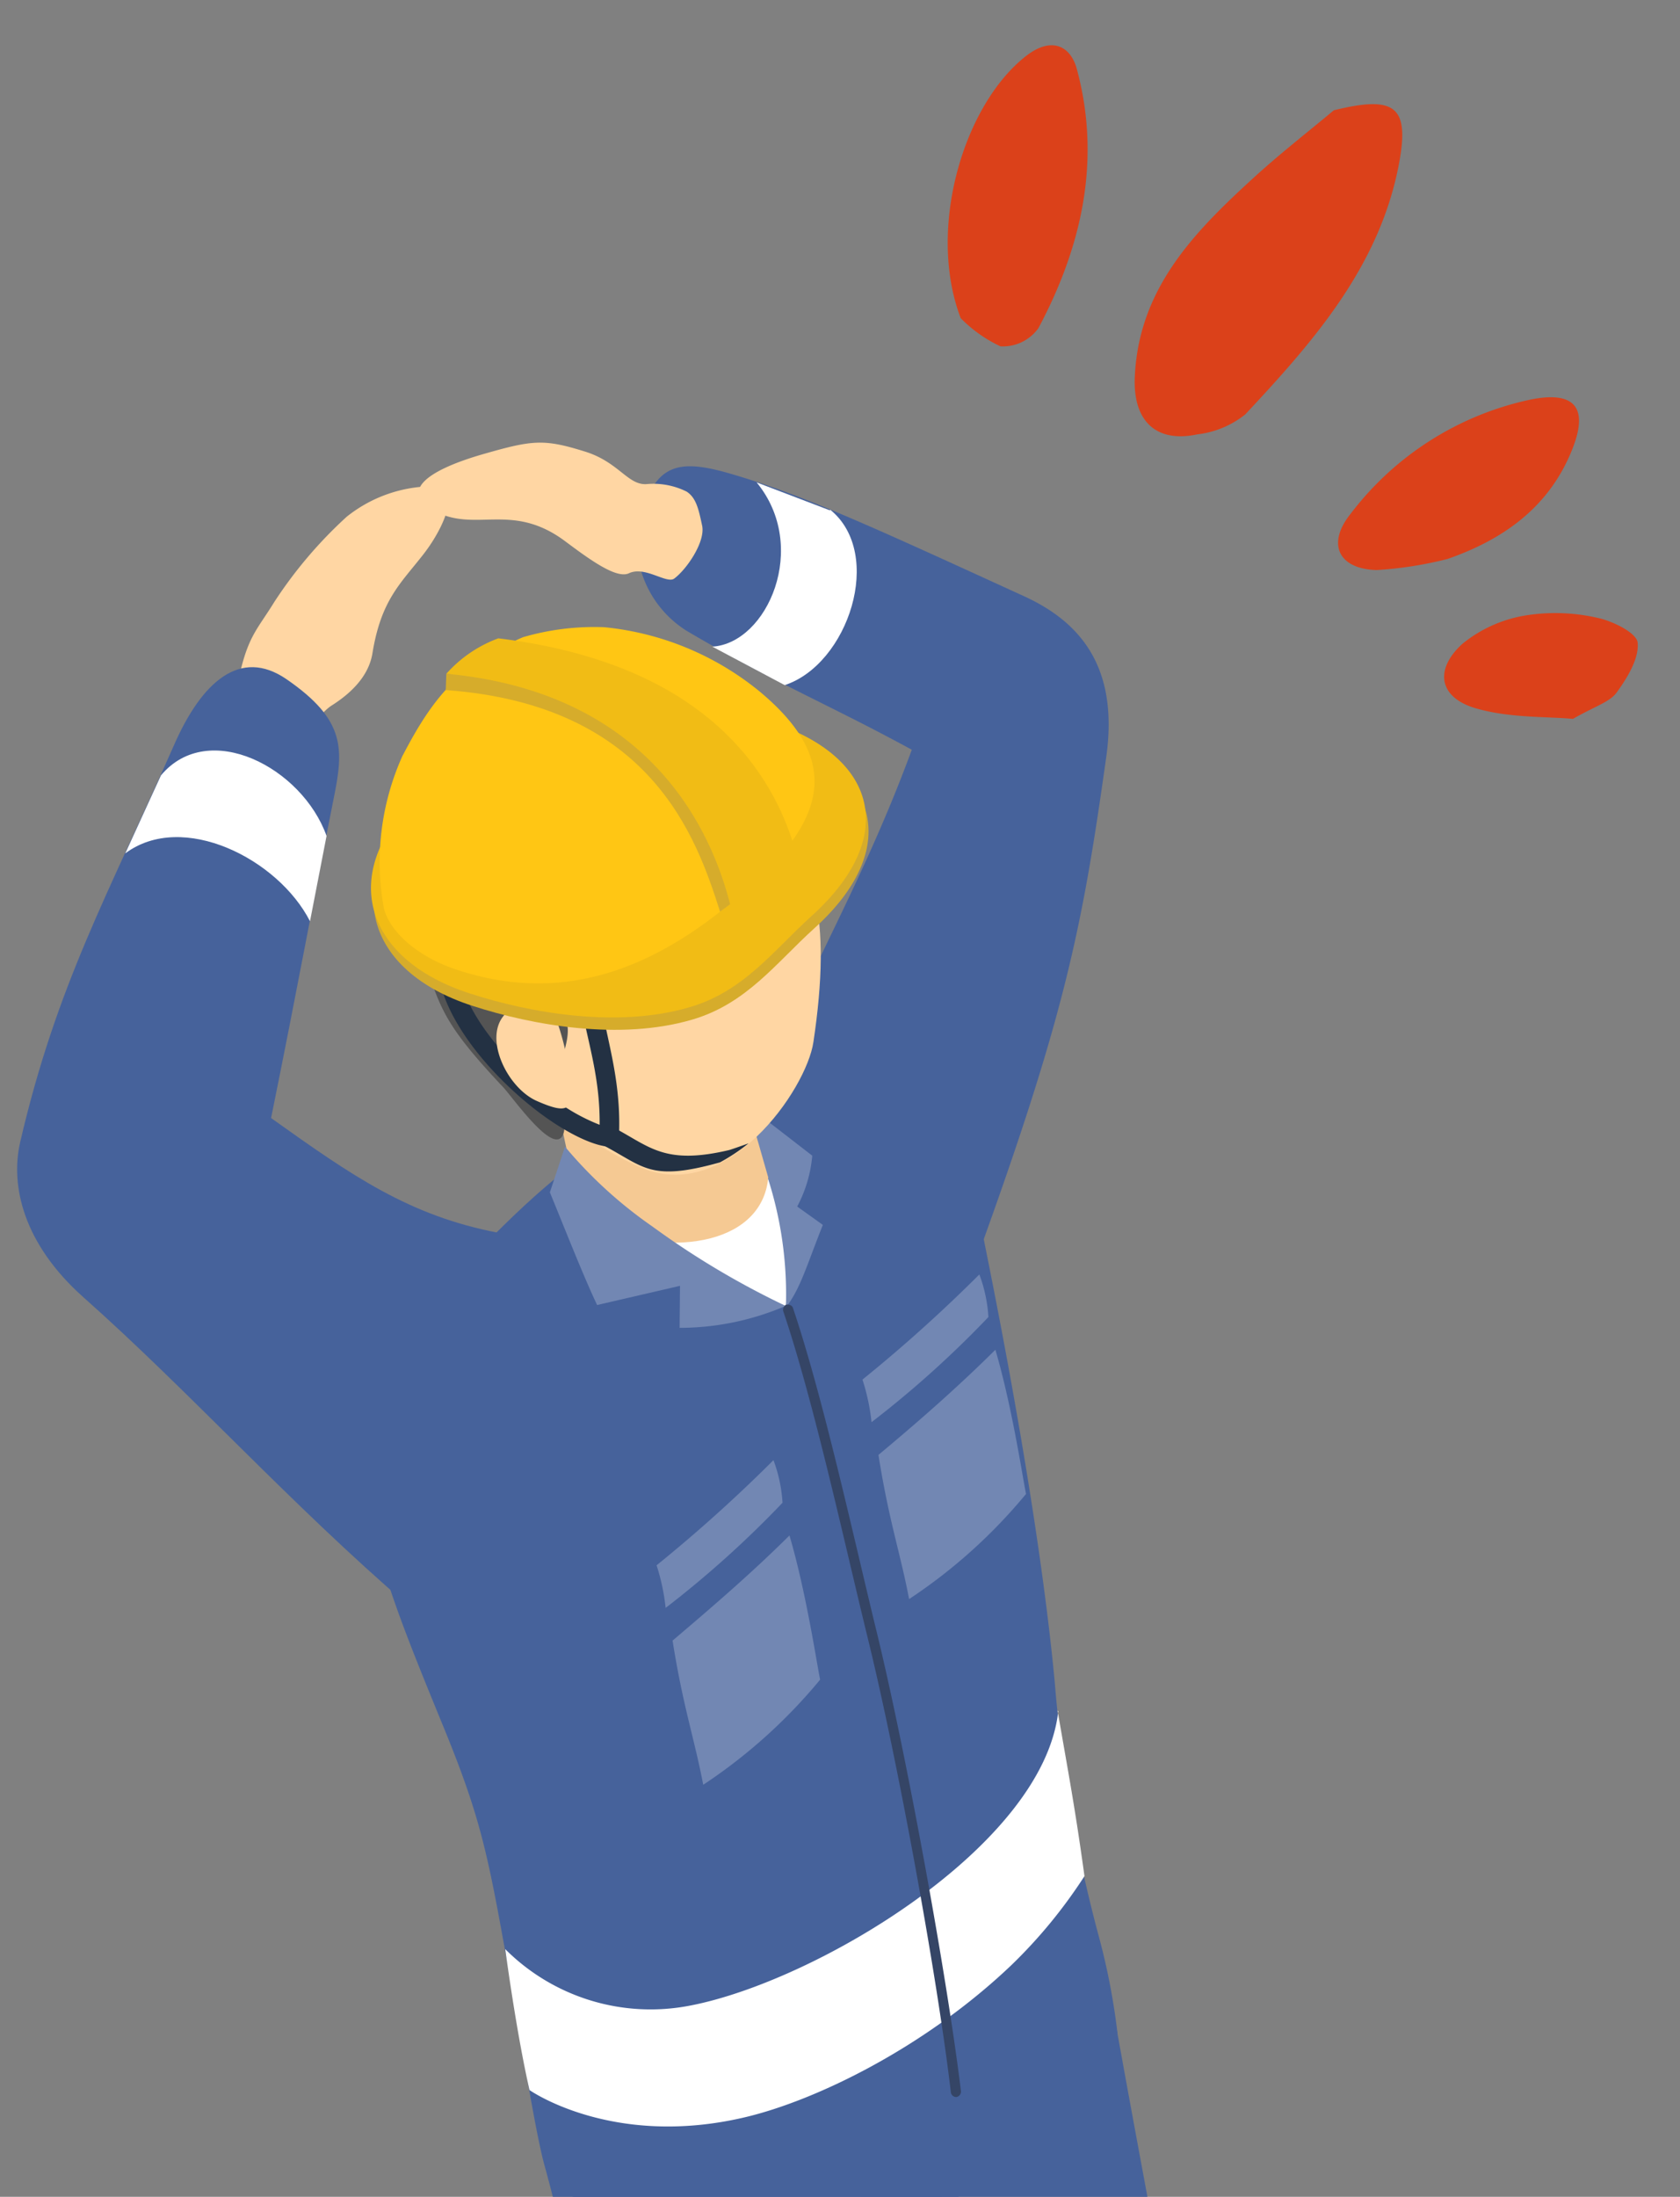 <svg xmlns="http://www.w3.org/2000/svg" xmlns:xlink="http://www.w3.org/1999/xlink" width="127" height="166" viewBox="0 0 127 166">
  <rect x="0" y="0" width="127" height="166" fill="#808080" stroke="none"/>
  <defs>
    <clipPath id="clip-path">
      <rect id="長方形_376" data-name="長方形 376" width="127" height="166" transform="translate(543 4315)" fill="#fff" stroke="#707070" stroke-width="1"/>
    </clipPath>
    <clipPath id="clip-path-2">
      <rect id="長方形_251" data-name="長方形 251" width="105" height="188" transform="translate(538 4343)" fill="#fff" stroke="#707070" stroke-width="1"/>
    </clipPath>
    <clipPath id="clip-path-3">
      <rect id="長方形_252" data-name="長方形 252" width="61.435" height="41.41" transform="translate(0 0)" fill="#db411a"/>
    </clipPath>
  </defs>
  <g id="マスクグループ_46" data-name="マスクグループ 46" transform="translate(-543 -4315)" clip-path="url(#clip-path)">
    <g id="グループ_3951" data-name="グループ 3951">
      <g id="マスクグループ_21" data-name="マスクグループ 21" clip-path="url(#clip-path-2)">
        <g id="グループ_290" data-name="グループ 290" transform="matrix(-0.978, 0.208, -0.208, -0.978, 672.099, 4581.293)">
          <path id="パス_3555" data-name="パス 3555" d="M33.582,15.811c1.493-3.369-1.34-10.068-6.01-14.853-2.565-2.641-7.733.689-9.685,3.79C7.973,20.711,5.37,26.836.968,38.933-1.406,45.479.891,49.383,4.566,52.1c10.106,7.5,14.661,10.91,19.714,13.628,3.9,2.105,5.627,1.914,7.771-2.527a8.054,8.054,0,0,0-2.029-8.383c-5.933-5.436-9.187-7.541-14.776-12.326,7.273-11.561,14.547-18.107,18.3-26.681Z" transform="translate(0 175.106)" fill="#46629b" fill-rule="evenodd"/>
          <path id="パス_3556" data-name="パス 3556" d="M3.484,7.455c1.378.23,1.684,2.029,3.943,3.33,2.909,1.646,3.752,1.723,7.618,1.455,4.9-.344,6.661-1.608,4.555-3.407C16.882,6.5,13.7,8.3,10.374,4.508,8.766,2.67,7.158.909,6.163,1.139c-1.3.306-2.6-1.378-3.254-1.11C1.876.488.038,2.211,0,3.474c0,1.3,0,2.182.612,2.794A5.627,5.627,0,0,0,3.484,7.455Z" transform="translate(27.228 233.953)" fill="#ffd6a3" fill-rule="evenodd"/>
          <path id="パス_3557" data-name="パス 3557" d="M34.264,23.374a93.325,93.325,0,0,0,1.148-11.1,4.838,4.838,0,0,0-1.991-4.517C31.929,6.53,27.068,6.684,22.053,5.114,16.081,3.2,15.545,1.439,10.607.214,8.349-.36,1.458.252.425,1.669-.571,2.97.31,6.99,1.764,8.1c4.058,3.139,17.073,8.154,19.485,13.628Z" transform="translate(4.869 16.833)" fill="#384452" fill-rule="evenodd"/>
          <path id="パス_3558" data-name="パス 3558" d="M0,89.782C-.188,94.8,8.31,92.462,13.325,92.27a9.121,9.121,0,0,0,8.766-9.379l-2.718-44.1.344-29.17C20.254,2.235,15.775-.674,9.382.13,4.405.78,4.252,2.694,3.793,7.173,2.415,20.418,1.649,37.874,1.573,39.6.884,54.411.577,75.159.041,89.782Z" transform="translate(20.028 34.106)" fill="#46629b" fill-rule="evenodd"/>
          <path id="パス_3559" data-name="パス 3559" d="M7.2,39.123C5.13,40.462,2.488,42.147,0,43.64c.766-5.283,1.072-9.685,2.3-14.7C5.359,16.346,7.082,2.986,8.422,0c0,1.3-.153,7.5-.115,9.226A21.561,21.561,0,0,0,8.5,12.135S7.58,30.51,7.273,39.161Z" transform="translate(31.094 63.673)" fill-rule="evenodd" opacity="0.2"/>
          <path id="パス_3560" data-name="パス 3560" d="M0,16.779C1.8,13.1,6.929,11.611,10.489,11.5c5.206-.23,7.044,2.948,7.044,2.948.077-3.33.23-8.23.153-11.752,0,0-3.292-2.6-6.087-2.68C5.512-.18,2.412,2,.88,3.648.612,6.558.115,12.8.038,16.817Z" transform="translate(21.983 48.885)" fill="#fff" fill-rule="evenodd"/>
          <path id="パス_3561" data-name="パス 3561" d="M31.253,27.728a93.33,93.33,0,0,0,1.148-11.1,4.838,4.838,0,0,0-1.991-4.517C28.918,10.884,23.6,7.937,18.812,5.6,13.185,2.807,12.879,1.391,7.941.128,5.682-.447,2.2,1.046.782,2.042c-1.34.919-.842,4.1.613,5.244,4.058,3.139,14.432,13.322,16.843,18.8l13.015,1.608Z" transform="translate(28.36 0)" fill="#384452" fill-rule="evenodd"/>
          <path id="パス_3562" data-name="パス 3562" d="M.006,93.467c-.345,5.015,14.2,4.019,19.217,3.79s9.647.421,9.608-10.3L24.812,39.492,24.659,6.456C24.7-.205,18.8-.32,15.395.178c-3.9.574-5.551,1.684-5.972,6.2C8.466,16.37,7.853,26.055,6.36,37.118c-.191,1.378-.306,2.909-.459,4.1C3.03,62.345,1.422,72.91.006,93.505Z" transform="translate(35.376 22.038)" fill="#46629b" fill-rule="evenodd"/>
          <path id="パス_3563" data-name="パス 3563" d="M17.542,93.024c8.8-3.445,11.79-4.173,19.064-8.958,3.9-2.565,10.221-6.2,11.79-10.3C50.539,68.18,49.85,65,49.582,61.6c-.306-3.751-1.034-7.733-1.876-12.4-1.531-8.307-1.34-10.8-1-21.437,0-.88.536-10.221.344-13.054-.23-3.79-.191-7.158-.459-9.608C43.458,2.683,38.137.347,30.787,0,25.542-.227,4.794,13.133,2.612,15.468a50.55,50.55,0,0,0-.153,7.465,106.743,106.743,0,0,1-.727,19.485C.086,56.466.048,74.956.009,76.257-.374,89,11.187,95.551,17.58,93.063Z" transform="translate(17.61 103.941)" fill="#46629b" fill-rule="evenodd"/>
          <path id="パス_3564" data-name="パス 3564" d="M10.451,11.14c-3.407,1.8-6.852,3.713-10.3,5.933-.345-4.517,0-9.953,0-11.14A40.161,40.161,0,0,1,10.451,0C10.374,3.522,10.719,6.087,10.451,11.14Z" transform="translate(18.347 154.857)" fill="#7287b3" fill-rule="evenodd"/>
          <path id="パス_3565" data-name="パス 3565" d="M10.451,11.14C7.044,12.977,3.6,14.853.153,17.073c-.345-4.517,0-9.953,0-11.14A40.162,40.162,0,0,1,10.451,0C10.374,3.522,10.719,6.087,10.451,11.14Z" transform="translate(36.492 144.368)" fill="#7287b3" fill-rule="evenodd"/>
          <path id="パス_3566" data-name="パス 3566" d="M10.414,3.292A113.661,113.661,0,0,0,.117,9.226a11.054,11.054,0,0,1,0-3.292A77.645,77.645,0,0,1,10.414,0,15.771,15.771,0,0,0,10.414,3.292Z" transform="translate(18.383 168.523)" fill="#7287b3" fill-rule="evenodd"/>
          <path id="パス_3567" data-name="パス 3567" d="M10.414,3.292A113.663,113.663,0,0,0,.117,9.226a11.054,11.054,0,0,1,0-3.292A77.65,77.65,0,0,1,10.414,0,15.769,15.769,0,0,0,10.414,3.292Z" transform="translate(36.528 158.034)" fill="#7287b3" fill-rule="evenodd"/>
          <path id="パス_3568" data-name="パス 3568" d="M4.441,16,0,10.757A10.017,10.017,0,0,1,1.914,7.235L.306,5.474C2.144,2.718,2.948,1.148,4.287,0c-.268,5.015-.459,10.029,1.531,14.355L4.441,15.963Z" transform="translate(28.989 178.399)" fill="#7287b3" fill-rule="evenodd"/>
          <path id="パス_3569" data-name="パス 3569" d="M.124,9.838c1.34-2.909,4.1-3.943,8.23-3.024C6.287,4.4,3.875,1.034.813,0A28.7,28.7,0,0,0,.124,9.8Z" transform="translate(32.502 178.399)" fill="#fff" fill-rule="evenodd"/>
          <path id="パス_3570" data-name="パス 3570" d="M.842,15.694,0,3.6C1.378-.919,7.733-1.264,14.47,3.024V15.694H.842Z" transform="translate(32.587 184.64)" fill="#f5c993" fill-rule="evenodd"/>
          <path id="パス_3571" data-name="パス 3571" d="M24.752,22.326c-3.292,4.517-12.671,11.216-21.858,3.1C-.858,22.1-.9,16.584,2.4,7.779c1.263-3.407,9-10.719,14.814-6.508,7.962,5.78,11.178,16.078,7.541,21.054Z" transform="translate(24.717 189.76)" fill="#ffd6a3" fill-rule="evenodd"/>
          <path id="パス_3572" data-name="パス 3572" d="M1.894,22.279c-.842-2.029-3.1-1.684-1.072-5.13C1.512,16,4.268,14.164,8.785,13.743c3.522-.345,7.044.5,8.766.345,3.407-.268,4.211-1.991,4.747-6.01.191-1.416,1.646-3.024,1.952-4.555.23-1.3-.459-2.3,0-3.139,1-1.837,3.216,3.484,3.79,4.4,2.718,4.479,3.292,6.2,3.6,8.919a12.311,12.311,0,0,1-2.105,9.149c-.919,1.416-1.455,1.187-1.837,1.761a6.478,6.478,0,0,1-1.684,2.756c-5.283,4.287-8.307,3.675-10.986,3.484-2.373-.191-7.2-1.416-10.183-3.828a13.685,13.685,0,0,1-2.948-4.708Z" transform="translate(22.769 194.362)" fill="#545454" fill-rule="evenodd"/>
          <path id="パス_3573" data-name="パス 3573" d="M0,.36a62.763,62.763,0,0,1,8.651,8,33.456,33.456,0,0,1,5.206,7.273l1.837-3.139c-.5-2.718-1.148-6.661-1.723-9.072l-6.431.115L8.23.437A20.36,20.36,0,0,0,0,.4Z" transform="translate(33.276 178.078)" fill="#7287b3" fill-rule="evenodd"/>
          <path id="パス_3574" data-name="パス 3574" d="M0,25.08C3.216,15.357,22.164,8.926,31.849,9.118A15.54,15.54,0,0,1,44.635,16.2c.306-4.249.459-8.039.421-10.8,0,0-5.206-5.627-15.5-5.4C24,.122,15.121,2.342,7.465,7.05A37.892,37.892,0,0,0,.651,12.486C.268,17.769.23,20.181.038,25.157Z" transform="translate(19.534 119.134)" fill="#fff" fill-rule="evenodd"/>
          <path id="パス_3575" data-name="パス 3575" d="M1.183,60.9c0,.191.23.345.421.345s.345-.23.345-.421c-.842-7.158-.88-17.915-1.11-25.418C.533,25.839,1.03,9,1.834.421A.41.41,0,0,0,1.49,0a.416.416,0,0,0-.421.344C.3,8.958-.195,25.839.073,35.448c.23,7.5.268,18.3,1.11,25.495Z" transform="translate(31.633 117.304)" fill="#354566" fill-rule="evenodd"/>
          <path id="パス_3576" data-name="パス 3576" d="M0,16.93c1.455-3.407,7.312-5.244,10.872-5.4,5.206-.23,6.89,2.948,6.89,2.948.077-3.33.038-7.924-.038-11.484,0,0-2.948-2.909-5.742-2.986C5.9-.182,2.833,2.46,1.3,4.106,1.034,7.015.5,12.183.038,16.892Z" transform="translate(42.349 37.403)" fill="#fff" fill-rule="evenodd"/>
          <path id="パス_3577" data-name="パス 3577" d="M9.685,4.231a.76.76,0,0,0,1-1.148C8.077.9,7.848-.286,2.412.059A14.292,14.292,0,0,0,0,1.016S1.11.863,1.531.825C6.546.71,7.35,2.317,9.685,4.27Z" transform="translate(33.506 190.054)" fill="#233143" fill-rule="evenodd"/>
          <path id="パス_3578" data-name="パス 3578" d="M0,10.389a.766.766,0,0,0,1.531.038c.038-2.756-.23-5.359.5-8.651A14.509,14.509,0,0,1,5.436,4.915c2.335,2.794,4.594,6.737,4.632,9.991a.766.766,0,0,0,1.531,0C11.561,11.384,9.187,7.059,6.622,4,4.862,1.891,2.986.4,1.723.015a.962.962,0,0,0-.574.077A.683.683,0,0,0,.8.551c-1,3.828-.689,6.776-.766,9.876Z" transform="translate(42.196 193.007)" fill="#233143" fill-rule="evenodd"/>
          <path id="パス_3579" data-name="パス 3579" d="M.158,6.554a2.4,2.4,0,0,0,3.9,1.187c1.761-1.455.8-5.359-1.148-6.776C1-.413.388-.374.158,1.463A20.591,20.591,0,0,0,.158,6.554Z" transform="translate(45.597 196.574)" fill="#ffd6a3" fill-rule="evenodd"/>
          <path id="パス_3580" data-name="パス 3580" d="M5.671,19.838c7.388,4.249,18.987,4.9,26.72.421s7.158-11.484-.23-15.733c-4.173-2.412-10.374-4.9-16-4.479C11.872.353,9.04,2.918,5.671,4.87c-7.733,4.479-7.388,10.757,0,15.006Z" transform="translate(19.605 201.053)" fill="#d6ac2b" fill-rule="evenodd"/>
          <path id="パス_3581" data-name="パス 3581" d="M5.671,19.838c7.388,4.249,18.987,4.9,26.72.421s7.158-11.484-.23-15.733c-4.173-2.412-10.374-4.9-16-4.479C11.872.353,9.04,2.918,5.671,4.87c-7.733,4.479-7.388,10.757,0,15.006Z" transform="translate(19.605 202.01)" fill="#f1bc15" fill-rule="evenodd"/>
          <path id="パス_3582" data-name="パス 3582" d="M30.178,19.366A19.5,19.5,0,0,0,33.968,8.3c-.153-2.029-1.991-4.211-4.441-5.627C21.412-2.071,13.564.149,6.444,4.283c-7.158,4.134-8.307,8.307-3.675,14.2a21.945,21.945,0,0,0,10.489,7.2,19.24,19.24,0,0,0,6.163.536c5.13-1.034,7.618-3.062,10.719-6.814Z" transform="translate(22.813 205.812)" fill="#ffc614" fill-rule="evenodd"/>
          <path id="パス_3583" data-name="パス 3583" d="M4.862,0,0,2.22C0,8.69,1,18.068,16.843,23.5L21.7,20.71C6.7,16.384,5.436,5.819,4.862.038Z" transform="translate(27.113 208.641)" fill="#d6ac2b" fill-rule="evenodd"/>
          <path id="パス_3584" data-name="パス 3584" d="M1.8,1.225,2.105,0,0,.842Z" transform="translate(46.674 229.312)" fill="#d6ac2b" fill-rule="evenodd"/>
          <path id="パス_3585" data-name="パス 3585" d="M5.7,0,0,2.488C0,8.958,2.871,18.911,18.681,24.346a9.777,9.777,0,0,0,4.4-1.8C7.388,17.647,5.7,5.359,5.7,0Z" transform="translate(25.39 207.99)" fill="#f1bc15" fill-rule="evenodd"/>
          <path id="パス_3586" data-name="パス 3586" d="M11.9,2.7c-2.258.842-3.369,2.029-3.828,3.254-1.455,3.713-3.1,4.632-5.168,6.355C.841,13.993-.958,16.634.573,17.208a10.51,10.51,0,0,0,7.273-.8,33.325,33.325,0,0,0,6.7-5.168c1.57-1.646,2.335-2.029,3.484-4.364s3.177-3.254,1.378-5.436C18.411.212,17.378.288,16.383.02,15.349-.248,13.282,2.2,11.9,2.7Z" transform="translate(45.527 227.301)" fill="#ffd6a3" fill-rule="evenodd"/>
          <path id="パス_3587" data-name="パス 3587" d="M15.041.6C12.82-2.345,4.322,6.344,1.834,9.062S-.807,25.37,2.6,26.786c6.355,2.68,9.915,6.508,15.006,12.058-4.058,9.34-6.89,16.231-9.647,22.624C6.428,64.99,5.815,67.1,9.6,71.076c2.871,2.986,6.24,1.187,9.379-3.216,7.12-9.876,12.4-15.81,17.571-26.873,1.416-3.062,1.34-7.541-2.22-12.4C27.865,19.819,22.314,10.1,15.079.6Z" transform="translate(50.812 161.605)" fill="#46629b" fill-rule="evenodd"/>
          <path id="パス_3588" data-name="パス 3588" d="M1.155,12.25C-2.176,8.115,2.265.536,7.279,0l4.747,3.981C7.892,3.369,3.26,9.838,6.169,15.427L1.193,12.211Z" transform="translate(16.35 224.374)" fill="#fff" fill-rule="evenodd"/>
          <path id="パス_3589" data-name="パス 3589" d="M0,6.048c.727,5.436,6.89,10.527,11.293,7.082l3.866-5.206C10.259,10.183,3.943,5.13,2.565,0Z" transform="translate(59.881 214.383)" fill="#fff" fill-rule="evenodd"/>
        </g>
      </g>
      <g id="グループ_292" data-name="グループ 292" transform="translate(648.668 4308.758) rotate(70)">
        <g id="グループ_291" data-name="グループ 291" clip-path="url(#clip-path-3)">
          <path id="パス_5825" data-name="パス 5825" d="M12.042,9.532c.522-4.814,1.7-5.556,5.727-3.1,6.635,4.04,10.209,10.615,13.579,17.252a7.107,7.107,0,0,1,.178,3.916c-.456,3.223-2.673,4.206-5.664,2.974C19.618,28,17.043,22.522,14.707,16.842c-.986-2.4-1.782-4.871-2.665-7.31" fill="#db411a"/>
          <path id="パス_5826" data-name="パス 5826" d="M17.152,41.409C9.956,41.519,2.094,35.719.233,30-.537,27.63.7,26.572,2.456,26.72c7.114.6,12.757,4.238,17.42,9.428a3.307,3.307,0,0,1,.311,3.162,10.342,10.342,0,0,1-3.035,2.1" fill="#db411a"/>
          <path id="パス_5827" data-name="パス 5827" d="M46.842,13.049A28.943,28.943,0,0,1,45.8,18.36c-1.054,2.694-3.15,2.9-4.653.436A23.127,23.127,0,0,1,37.662,3.087c.5-3.418,2.069-4,4.61-1.739,3.461,3.077,4.632,7.114,4.57,11.7" fill="#db411a"/>
          <path id="パス_5828" data-name="パス 5828" d="M61.435,8.285c-.845,1.777-1.688,4.489-3.281,6.646-1.7,2.3-3.8,1.941-4.9-.739a10.141,10.141,0,0,1-.378-5.258,14.265,14.265,0,0,1,2.018-5.007c.62-1.005,2.091-2.409,2.808-2.22,1.179.311,2.232,1.65,3,2.786.5.749.406,1.9.74,3.792" fill="#db411a"/>
        </g>
      </g>
    </g>
  </g>
</svg>

